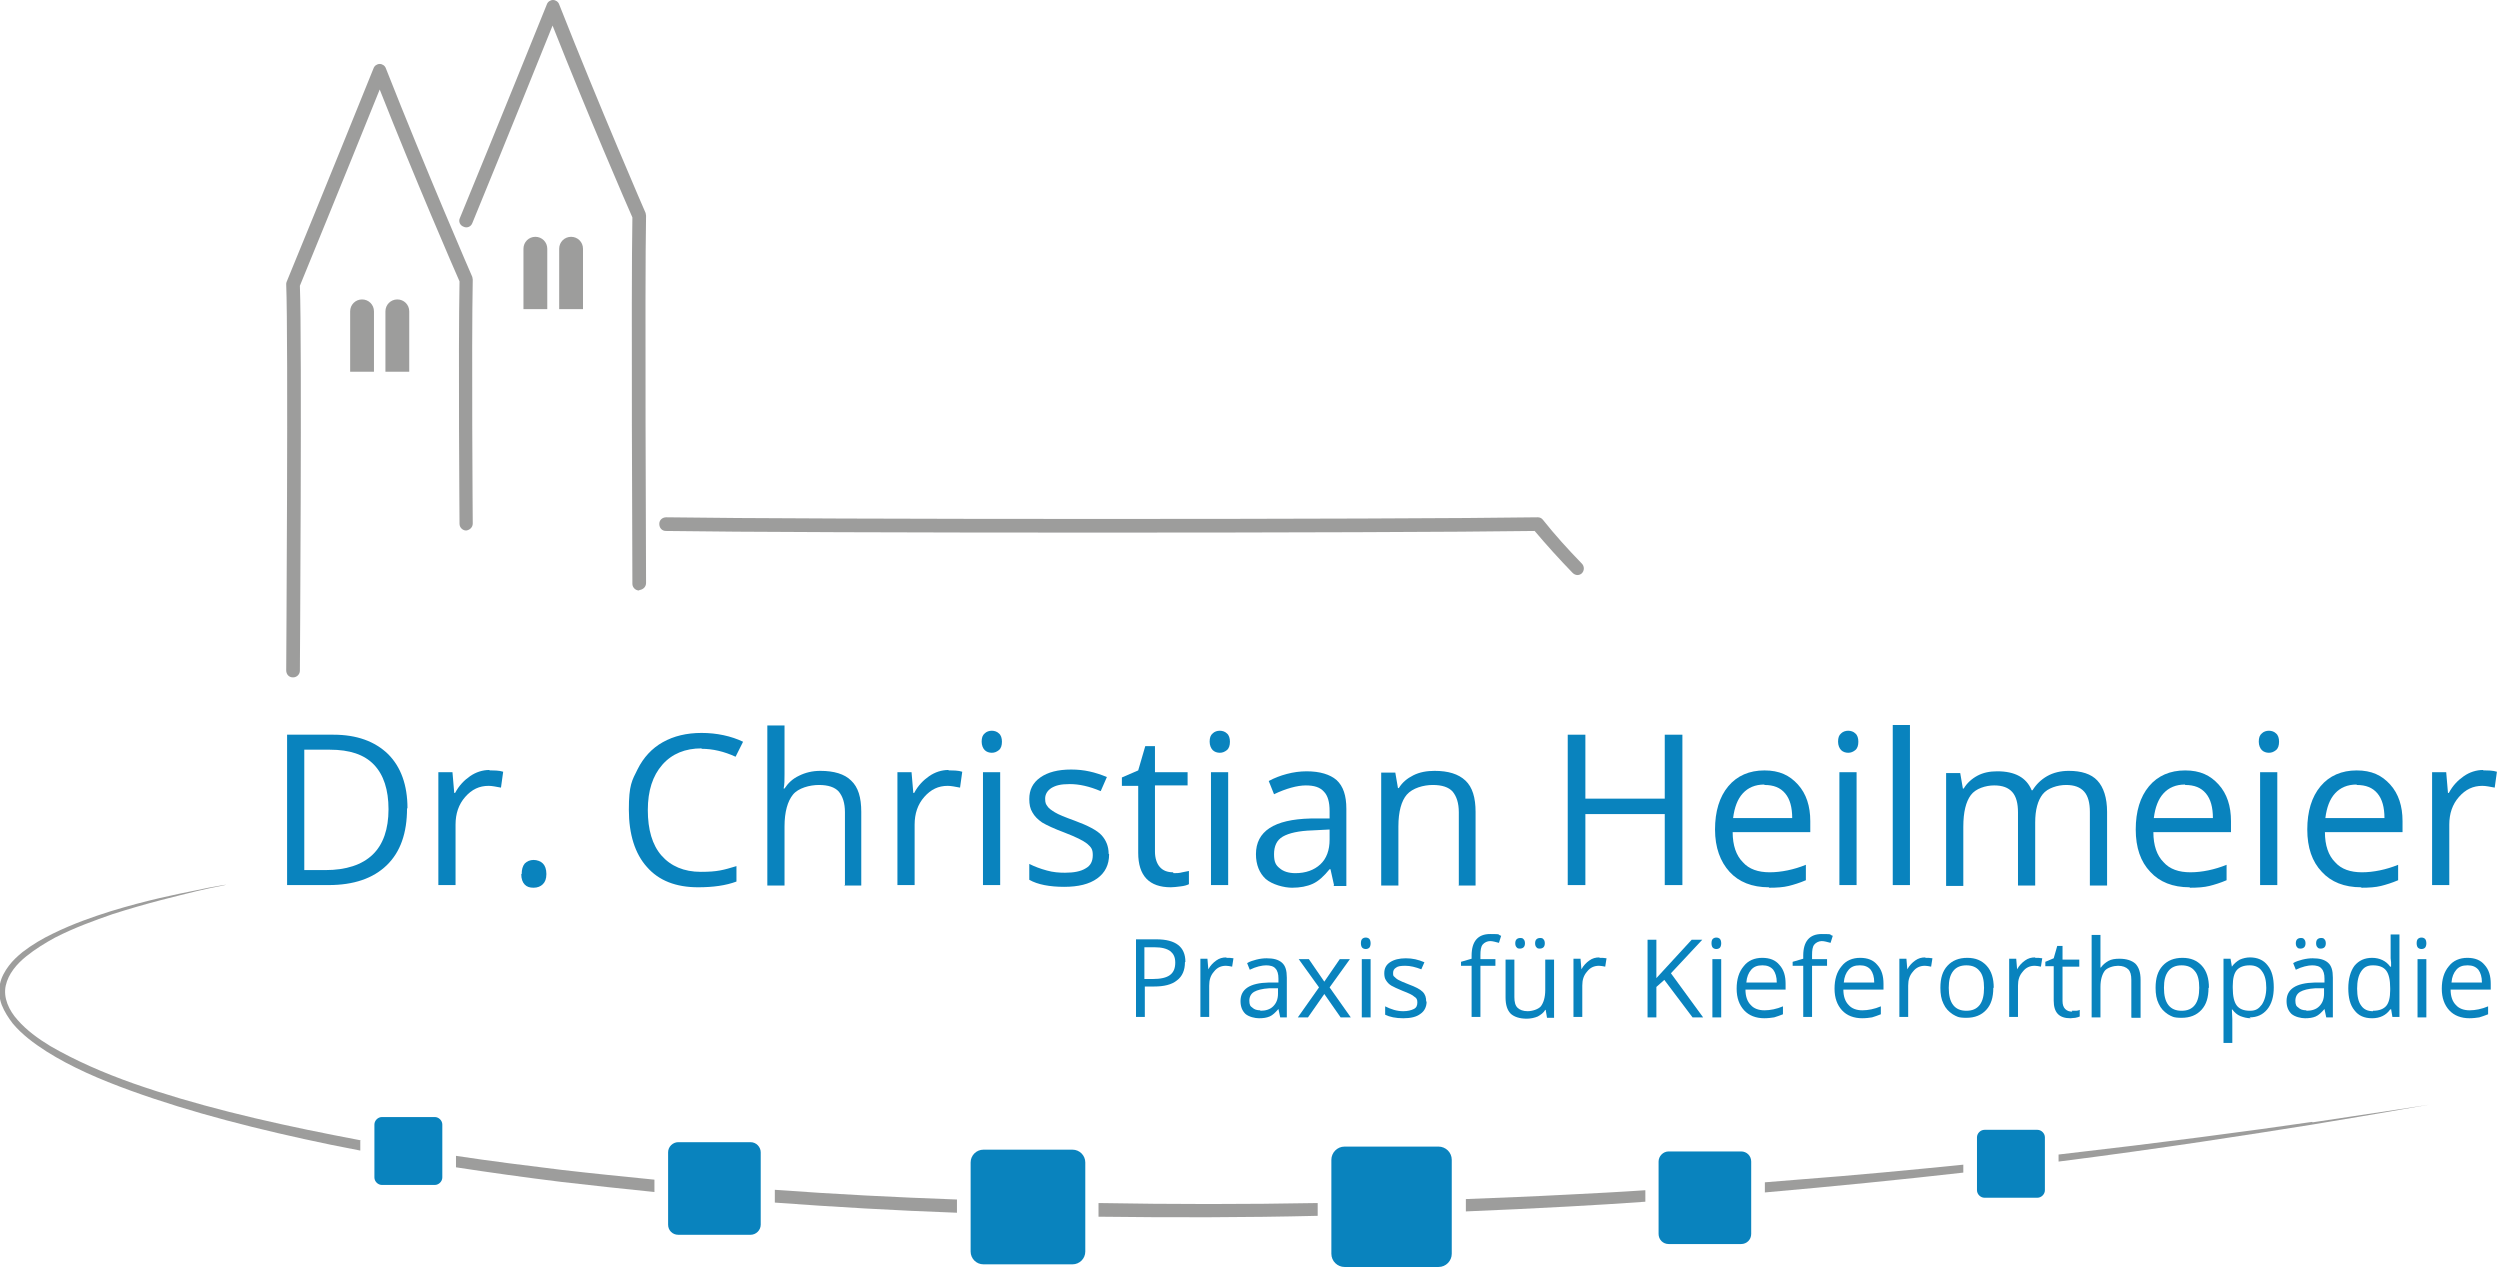 <?xml version="1.0" encoding="UTF-8"?>
<svg id="Ebene_1" xmlns="http://www.w3.org/2000/svg" version="1.1" viewBox="0 0 566.9 287.3">
  <!-- Generator: Adobe Illustrator 29.1.0, SVG Export Plug-In . SVG Version: 2.1.0 Build 142)  -->
  <defs>
    <style>
      .st0 {
        fill: #9d9d9c;
      }

      .st1 {
        fill: #0983be;
      }
    </style>
  </defs>
  <path class="st0" d="M66.4,153.6h0c-.9,0-1.5-.7-1.5-1.6,0-.8.5-75.2,0-87.5,0-.2,0-.4.1-.6.1-.2,10.1-24.6,19.7-48.4.2-.6.8-1,1.4-1h0c.6,0,1.2.4,1.4,1,9.1,23.1,19.5,47.1,19.6,47.3,0,.2.1.4.1.6-.3,15.5,0,54.9,0,55.3,0,.9-.7,1.5-1.5,1.6h0c-.8,0-1.5-.7-1.5-1.5,0-.4-.3-39.3,0-55-1.2-2.7-10-23-18.1-43.5-8.5,21.1-17,41.8-18.1,44.5.5,13.3,0,86.5,0,87.3,0,.8-.7,1.5-1.5,1.5Z"/>
  <path class="st0" d="M144.9,133.9c-.8,0-1.5-.7-1.5-1.5,0-.7-.3-66.9,0-83.1-1.2-2.7-10-23-18.1-43.5-9.1,22.6-18.1,44.6-18.2,44.8-.3.8-1.2,1.2-2,.8-.8-.3-1.2-1.2-.8-2,.1-.2,10.1-24.6,19.7-48.4.2-.6.8-1,1.4-1h0c.6,0,1.2.4,1.4,1,9.1,23.1,19.5,47.1,19.6,47.3,0,.2.1.4.1.6-.3,15.5,0,82.7,0,83.3,0,.9-.7,1.5-1.5,1.6h0Z"/>
  <path class="st0" d="M357.7,130.4c-.4,0-.8-.2-1.1-.5-3.1-3.2-5.9-6.3-8.6-9.5-32.8.5-165.9.5-197,0-.9,0-1.5-.7-1.5-1.6,0-.9.7-1.5,1.6-1.5,31.3.5,166.2.5,197.6,0,.5,0,.9.2,1.2.6,2.7,3.4,5.6,6.6,8.8,9.9.6.6.6,1.6,0,2.2-.3.3-.7.4-1.1.4Z"/>
  <path class="st0" d="M82.1,67.9c-1.5,0-2.7,1.2-2.7,2.7v13.7h5.4v-13.7c0-1.5-1.2-2.7-2.7-2.7Z"/>
  <path class="st0" d="M90.1,67.9c-1.5,0-2.7,1.2-2.7,2.7v13.7h5.4v-13.7c0-1.5-1.2-2.7-2.7-2.7Z"/>
  <path class="st0" d="M121.4,53.7c-1.5,0-2.7,1.2-2.7,2.7v13.7h5.4v-13.7c0-1.5-1.2-2.7-2.7-2.7Z"/>
  <path class="st0" d="M129.5,53.7c-1.5,0-2.7,1.2-2.7,2.7v13.7h5.4v-13.7c0-1.5-1.2-2.7-2.7-2.7Z"/>
  <g>
    <path class="st1" d="M268.7,218.2c0,1.8-.6,3.2-1.8,4.1-1.2,1-3,1.4-5.2,1.4h-2.1v6.9h-2v-17.6h4.6c4.4,0,6.6,1.7,6.6,5.1ZM259.6,222h1.8c1.8,0,3.1-.3,3.9-.9.8-.6,1.2-1.5,1.2-2.8s-.4-2-1.1-2.6c-.8-.6-2-.9-3.6-.9h-2.3v7.2Z"/>
    <path class="st1" d="M278.1,217.2c.6,0,1.1,0,1.6.1l-.3,1.9c-.5-.1-1-.2-1.4-.2-1.1,0-2,.4-2.7,1.3-.8.9-1.1,1.9-1.1,3.2v7.1h-2v-13.2h1.6l.2,2.4h0c.5-.9,1.1-1.5,1.8-2,.7-.5,1.4-.7,2.3-.7Z"/>
    <path class="st1" d="M290.3,230.7l-.4-1.9h0c-.7.8-1.3,1.4-2,1.7-.7.3-1.5.4-2.4.4s-2.3-.3-3.1-1c-.7-.7-1.1-1.6-1.1-2.9,0-2.7,2.1-4.1,6.4-4.2h2.2v-.9c0-1-.2-1.8-.7-2.3-.4-.5-1.2-.7-2.1-.7s-2.3.3-3.7,1l-.6-1.5c.6-.4,1.4-.6,2.1-.8.8-.2,1.6-.3,2.3-.3,1.6,0,2.7.3,3.5,1,.8.7,1.1,1.8,1.1,3.4v9h-1.5ZM285.8,229.2c1.2,0,2.2-.3,2.9-1,.7-.7,1.1-1.6,1.1-2.9v-1.2h-2c-1.6.1-2.7.4-3.4.8-.7.4-1.1,1.1-1.1,2s.2,1.3.7,1.6c.4.4,1,.6,1.8.6Z"/>
    <path class="st1" d="M299.1,223.9l-4.6-6.4h2.3l3.5,5.1,3.5-5.1h2.3l-4.6,6.4,4.8,6.8h-2.3l-3.7-5.3-3.7,5.3h-2.3l4.8-6.8Z"/>
    <path class="st1" d="M308.6,213.9c0-.5.1-.8.3-1s.5-.3.8-.3.6.1.8.3c.2.2.3.6.3,1s-.1.8-.3,1c-.2.2-.5.3-.8.3s-.6-.1-.8-.3c-.2-.2-.3-.6-.3-1ZM310.8,230.7h-2v-13.2h2v13.2Z"/>
    <path class="st1" d="M323.5,227.1c0,1.2-.5,2.2-1.4,2.8-.9.7-2.2,1-3.9,1s-3.1-.3-4.1-.8v-1.9c.6.3,1.3.6,2,.8.7.2,1.4.3,2.1.3,1,0,1.8-.2,2.4-.5.6-.3.8-.8.8-1.5s-.2-1-.7-1.3c-.4-.4-1.3-.8-2.6-1.3-1.2-.5-2.1-.9-2.6-1.2-.5-.3-.9-.7-1.2-1.2-.3-.4-.4-1-.4-1.6,0-1.1.4-1.9,1.3-2.5.9-.6,2.1-.9,3.6-.9s2.8.3,4.2.9l-.7,1.6c-1.3-.5-2.5-.8-3.6-.8s-1.7.1-2.1.4c-.5.3-.7.7-.7,1.2s0,.7.3.9c.2.2.5.5.9.7.4.2,1.2.6,2.3,1,1.6.6,2.6,1.1,3.2,1.7.6.6.8,1.3.8,2.2Z"/>
    <path class="st1" d="M339.1,219h-3.4v11.6h-2v-11.6h-2.4v-.9l2.4-.7v-.7c0-3.2,1.4-4.9,4.2-4.9s1.5.1,2.5.4l-.5,1.6c-.8-.2-1.4-.4-2-.4s-1.3.3-1.7.8c-.4.5-.5,1.3-.5,2.4v.9h3.4v1.6Z"/>
    <path class="st1" d="M343.4,217.5v8.6c0,1.1.2,1.9.7,2.4.5.5,1.3.8,2.3.8s2.4-.4,3-1.1c.6-.8,1-2,1-3.7v-6.9h2v13.2h-1.6l-.3-1.8h-.1c-.4.7-1,1.1-1.7,1.5-.7.3-1.6.5-2.5.5-1.6,0-2.8-.4-3.6-1.1-.8-.8-1.2-2-1.2-3.7v-8.6h2ZM343.6,213.9c0-.4.1-.7.3-.9.2-.2.5-.3.8-.3s.6,0,.8.3c.2.2.3.5.3.9s-.1.7-.3.9c-.2.2-.5.3-.8.3s-.6,0-.8-.3c-.2-.2-.3-.5-.3-.9ZM348.1,213.9c0-.4.1-.7.3-.9.2-.2.5-.3.8-.3s.6,0,.8.3c.2.2.3.5.3.9s-.1.7-.3.9c-.2.2-.5.3-.8.3s-.6,0-.8-.3c-.2-.2-.3-.5-.3-.9Z"/>
    <path class="st1" d="M362.7,217.2c.6,0,1.1,0,1.6.1l-.3,1.9c-.5-.1-1-.2-1.4-.2-1.1,0-2,.4-2.7,1.3-.8.9-1.1,1.9-1.1,3.2v7.1h-2v-13.2h1.6l.2,2.4h0c.5-.9,1.1-1.5,1.8-2,.7-.5,1.4-.7,2.3-.7Z"/>
    <path class="st1" d="M386.2,230.7h-2.4l-6.4-8.5-1.8,1.6v6.9h-2v-17.6h2v8.7l8-8.7h2.4l-7.1,7.6,7.3,10Z"/>
    <path class="st1" d="M388.1,213.9c0-.5.1-.8.3-1,.2-.2.5-.3.8-.3s.6.1.8.3c.2.2.3.6.3,1s-.1.8-.3,1c-.2.2-.5.3-.8.3s-.6-.1-.8-.3c-.2-.2-.3-.6-.3-1ZM390.3,230.7h-2v-13.2h2v13.2Z"/>
    <path class="st1" d="M400.1,230.9c-1.9,0-3.5-.6-4.6-1.8-1.1-1.2-1.7-2.8-1.7-4.9s.5-3.8,1.6-5.1c1-1.3,2.5-1.9,4.2-1.9s3,.5,3.9,1.6c1,1.1,1.4,2.5,1.4,4.3v1.3h-9.1c0,1.5.4,2.7,1.2,3.5.7.8,1.8,1.2,3.1,1.2s2.8-.3,4.2-.9v1.8c-.7.3-1.4.5-2,.7-.6.1-1.4.2-2.3.2ZM399.6,218.9c-1.1,0-1.9.3-2.5,1-.6.7-1,1.6-1.1,2.9h6.9c0-1.3-.3-2.2-.8-2.9-.6-.7-1.4-1-2.4-1Z"/>
    <path class="st1" d="M414.3,219h-3.4v11.6h-2v-11.6h-2.4v-.9l2.4-.7v-.7c0-3.2,1.4-4.9,4.2-4.9s1.5.1,2.5.4l-.5,1.6c-.8-.2-1.4-.4-2-.4s-1.3.3-1.7.8c-.4.5-.5,1.3-.5,2.4v.9h3.4v1.6Z"/>
    <path class="st1" d="M422.3,230.9c-1.9,0-3.5-.6-4.6-1.8-1.1-1.2-1.7-2.8-1.7-4.9s.5-3.8,1.6-5.1c1-1.3,2.5-1.9,4.2-1.9s3,.5,3.9,1.6c1,1.1,1.4,2.5,1.4,4.3v1.3h-9.1c0,1.5.4,2.7,1.2,3.5.7.8,1.8,1.2,3.1,1.2s2.8-.3,4.2-.9v1.8c-.7.3-1.4.5-2,.7-.6.1-1.4.2-2.3.2ZM421.7,218.9c-1.1,0-1.9.3-2.5,1-.6.7-1,1.6-1.1,2.9h6.9c0-1.3-.3-2.2-.8-2.9-.6-.7-1.4-1-2.4-1Z"/>
    <path class="st1" d="M436.6,217.2c.6,0,1.1,0,1.6.1l-.3,1.9c-.5-.1-1-.2-1.4-.2-1.1,0-2,.4-2.7,1.3-.8.9-1.1,1.9-1.1,3.2v7.1h-2v-13.2h1.6l.2,2.4h0c.5-.9,1.1-1.5,1.8-2,.7-.5,1.4-.7,2.3-.7Z"/>
    <path class="st1" d="M452,224c0,2.2-.5,3.8-1.6,5-1.1,1.2-2.6,1.8-4.5,1.8s-2.2-.3-3.1-.8c-.9-.6-1.6-1.3-2.1-2.4-.5-1-.7-2.2-.7-3.6,0-2.2.5-3.8,1.6-5,1.1-1.2,2.6-1.8,4.5-1.8s3.3.6,4.4,1.8c1.1,1.2,1.6,2.9,1.6,5ZM441.9,224c0,1.7.3,3,1,3.9.7.9,1.7,1.3,3,1.3s2.3-.4,3-1.3c.7-.9,1-2.2,1-3.9s-.3-3-1-3.8c-.7-.9-1.7-1.3-3-1.3s-2.3.4-3,1.3c-.7.9-1,2.1-1,3.8Z"/>
    <path class="st1" d="M461.5,217.2c.6,0,1.1,0,1.6.1l-.3,1.9c-.5-.1-1-.2-1.4-.2-1.1,0-2,.4-2.7,1.3-.8.9-1.1,1.9-1.1,3.2v7.1h-2v-13.2h1.6l.2,2.4h0c.5-.9,1.1-1.5,1.8-2,.7-.5,1.4-.7,2.3-.7Z"/>
    <path class="st1" d="M469.8,229.2c.4,0,.7,0,1,0,.3,0,.6-.1.8-.2v1.5c-.2.1-.5.2-1,.3-.4,0-.8.1-1.1.1-2.6,0-3.8-1.3-3.8-4v-7.8h-1.9v-1l1.9-.8.8-2.8h1.2v3.1h3.8v1.6h-3.8v7.8c0,.8.2,1.4.6,1.8.4.4.9.6,1.6.6Z"/>
    <path class="st1" d="M483.3,230.7v-8.5c0-1.1-.2-1.9-.7-2.4-.5-.5-1.3-.8-2.3-.8s-2.4.4-3,1.1c-.6.8-1,2-1,3.7v6.9h-2v-18.7h2v5.7c0,.7,0,1.2,0,1.7h.1c.4-.6,1-1.1,1.7-1.5.7-.4,1.6-.5,2.5-.5,1.6,0,2.8.4,3.6,1.1.8.8,1.2,2,1.2,3.7v8.6h-2Z"/>
    <path class="st1" d="M500.8,224c0,2.2-.5,3.8-1.6,5-1.1,1.2-2.6,1.8-4.5,1.8s-2.2-.3-3.1-.8c-.9-.6-1.6-1.3-2.1-2.4-.5-1-.7-2.2-.7-3.6,0-2.2.5-3.8,1.6-5,1.1-1.2,2.6-1.8,4.5-1.8s3.3.6,4.4,1.8c1.1,1.2,1.6,2.9,1.6,5ZM490.7,224c0,1.7.3,3,1,3.9.7.9,1.7,1.3,3,1.3s2.3-.4,3-1.3c.7-.9,1-2.2,1-3.9s-.3-3-1-3.8c-.7-.9-1.7-1.3-3-1.3s-2.3.4-3,1.3c-.7.9-1,2.1-1,3.8Z"/>
    <path class="st1" d="M510.4,230.9c-.9,0-1.6-.2-2.4-.5-.7-.3-1.3-.8-1.8-1.5h-.1c0,.8.1,1.5.1,2.2v5.4h-2v-19.1h1.6l.3,1.8h0c.5-.7,1.1-1.2,1.8-1.6.7-.3,1.5-.5,2.3-.5,1.7,0,3.1.6,4,1.8,1,1.2,1.4,2.9,1.4,5s-.5,3.8-1.5,5c-1,1.2-2.3,1.8-4,1.8ZM510.1,218.9c-1.3,0-2.3.4-2.9,1.1-.6.7-.9,1.9-.9,3.6v.4c0,1.9.3,3.2.9,4,.6.8,1.6,1.2,3,1.2s2-.5,2.7-1.4c.6-.9,1-2.2,1-3.8s-.3-2.9-1-3.8c-.6-.9-1.6-1.3-2.7-1.3Z"/>
    <path class="st1" d="M527.5,230.7l-.4-1.9h0c-.7.8-1.3,1.4-2,1.7-.7.3-1.5.4-2.4.4s-2.3-.3-3.1-1c-.7-.7-1.1-1.6-1.1-2.9,0-2.7,2.1-4.1,6.4-4.2h2.2v-.9c0-1-.2-1.8-.7-2.3-.4-.5-1.2-.7-2.1-.7s-2.3.3-3.7,1l-.6-1.5c.6-.4,1.4-.6,2.1-.8.8-.2,1.6-.3,2.3-.3,1.6,0,2.7.3,3.5,1,.8.7,1.1,1.8,1.1,3.4v9h-1.5ZM523,229.2c1.2,0,2.2-.3,2.9-1,.7-.7,1.1-1.6,1.1-2.9v-1.2h-2c-1.6.1-2.7.4-3.4.8-.7.4-1.1,1.1-1.1,2s.2,1.3.7,1.6c.4.4,1,.6,1.8.6ZM520.6,213.9c0-.4.1-.7.3-.9.2-.2.5-.3.8-.3s.6,0,.8.3c.2.2.3.5.3.9s-.1.7-.3.9c-.2.2-.5.3-.8.3s-.6,0-.8-.3c-.2-.2-.3-.5-.3-.9ZM525.2,213.9c0-.4.1-.7.3-.9.2-.2.5-.3.8-.3s.6,0,.8.3c.2.2.3.5.3.9s-.1.7-.3.9c-.2.2-.5.3-.8.3s-.6,0-.8-.3c-.2-.2-.3-.5-.3-.9Z"/>
    <path class="st1" d="M542.1,228.9h-.1c-.9,1.3-2.3,2-4.1,2s-3.1-.6-4-1.8c-1-1.2-1.4-2.9-1.4-5s.5-3.9,1.4-5.1c1-1.2,2.3-1.8,4-1.8s3.2.7,4.1,2h.2v-1c0,0-.1-.9-.1-.9v-5.4h2v18.7h-1.6l-.3-1.8ZM538.1,229.2c1.4,0,2.4-.4,3-1.1.6-.7.9-1.9.9-3.6v-.4c0-1.9-.3-3.2-.9-4-.6-.8-1.6-1.2-3-1.2s-2.1.5-2.7,1.4c-.6.9-.9,2.2-.9,3.9s.3,3,.9,3.8c.6.9,1.5,1.3,2.7,1.3Z"/>
    <path class="st1" d="M548,213.9c0-.5.1-.8.3-1,.2-.2.5-.3.8-.3s.6.1.8.3c.2.2.3.6.3,1s-.1.8-.3,1c-.2.2-.5.3-.8.3s-.6-.1-.8-.3c-.2-.2-.3-.6-.3-1ZM550.2,230.7h-2v-13.2h2v13.2Z"/>
    <path class="st1" d="M560,230.9c-1.9,0-3.5-.6-4.6-1.8-1.1-1.2-1.7-2.8-1.7-4.9s.5-3.8,1.6-5.1c1-1.3,2.5-1.9,4.2-1.9s3,.5,3.9,1.6c1,1.1,1.4,2.5,1.4,4.3v1.3h-9.1c0,1.5.4,2.7,1.2,3.5.7.8,1.8,1.2,3.1,1.2s2.8-.3,4.2-.9v1.8c-.7.3-1.4.5-2,.7-.6.1-1.4.2-2.3.2ZM559.5,218.9c-1.1,0-1.9.3-2.5,1-.6.7-1,1.6-1.1,2.9h6.9c0-1.3-.3-2.2-.8-2.9-.6-.7-1.4-1-2.4-1Z"/>
  </g>
  <g>
    <path class="st1" d="M92.3,183.3c0,5.6-1.5,9.9-4.6,12.9-3.1,3-7.5,4.5-13.2,4.5h-9.4v-34.1h10.5c5.3,0,9.4,1.5,12.4,4.4,2.9,2.9,4.4,7,4.4,12.3ZM88.1,183.5c0-4.4-1.1-7.8-3.3-10.1-2.2-2.3-5.5-3.4-10-3.4h-5.8v27.3h4.8c4.7,0,8.3-1.2,10.7-3.5,2.4-2.3,3.6-5.8,3.6-10.3Z"/>
    <path class="st1" d="M111,174.7c1.1,0,2.2,0,3.1.3l-.5,3.6c-1.1-.2-2-.4-2.8-.4-2.1,0-3.8.8-5.3,2.5-1.5,1.7-2.2,3.8-2.2,6.3v13.7h-3.9v-25.6h3.2l.4,4.7h.2c.9-1.7,2.1-2.9,3.4-3.8,1.3-.9,2.8-1.4,4.4-1.4Z"/>
    <path class="st1" d="M118.3,198.2c0-1,.2-1.8.7-2.4.5-.5,1.2-.8,2-.8s1.6.3,2.1.8c.5.5.8,1.3.8,2.4s-.3,1.8-.8,2.3c-.5.5-1.2.8-2.1.8s-1.5-.2-2-.7c-.5-.5-.8-1.3-.8-2.4Z"/>
    <path class="st1" d="M159.1,169.7c-3.7,0-6.7,1.2-8.9,3.7-2.2,2.5-3.3,5.9-3.3,10.3s1,7.9,3.1,10.3c2.1,2.4,5.1,3.7,8.9,3.7s5.1-.4,8.1-1.3v3.5c-2.4.9-5.3,1.3-8.7,1.3-5,0-8.9-1.5-11.6-4.6-2.7-3-4.1-7.4-4.1-13s.7-6.6,2-9.2c1.3-2.6,3.2-4.7,5.7-6.1,2.5-1.4,5.4-2.1,8.8-2.1s6.7.7,9.4,2l-1.7,3.4c-2.6-1.2-5.2-1.8-7.7-1.8Z"/>
    <path class="st1" d="M191.6,200.7v-16.5c0-2.1-.5-3.6-1.4-4.7-.9-1-2.4-1.5-4.5-1.5s-4.7.7-5.9,2.2c-1.2,1.5-1.9,3.9-1.9,7.2v13.4h-3.9v-36.3h3.9v11c0,1.3,0,2.4-.2,3.3h.2c.8-1.2,1.8-2.2,3.3-2.9,1.4-.7,3-1.1,4.8-1.1,3.1,0,5.5.7,7,2.2,1.6,1.5,2.3,3.8,2.3,7.1v16.7h-3.9Z"/>
    <path class="st1" d="M215.1,174.7c1.1,0,2.2,0,3.1.3l-.5,3.6c-1.1-.2-2-.4-2.8-.4-2.1,0-3.8.8-5.3,2.5-1.5,1.7-2.2,3.8-2.2,6.3v13.7h-3.9v-25.6h3.2l.4,4.7h.2c.9-1.7,2.1-2.9,3.4-3.8,1.3-.9,2.8-1.4,4.4-1.4Z"/>
    <path class="st1" d="M222.6,168.2c0-.9.2-1.5.7-1.9.4-.4,1-.6,1.6-.6s1.2.2,1.6.6c.5.4.7,1.1.7,1.9s-.2,1.5-.7,1.9c-.5.4-1,.6-1.6.6s-1.2-.2-1.6-.6c-.4-.4-.7-1.1-.7-1.9ZM226.8,200.7h-3.9v-25.6h3.9v25.6Z"/>
    <path class="st1" d="M251.5,193.7c0,2.4-.9,4.2-2.7,5.5-1.8,1.3-4.3,1.9-7.5,1.9s-6-.5-7.9-1.6v-3.6c1.2.6,2.5,1.1,4,1.5,1.4.4,2.8.5,4.1.5,2,0,3.6-.3,4.7-1,1.1-.6,1.6-1.6,1.6-3s-.4-1.8-1.3-2.6c-.9-.7-2.5-1.5-5.1-2.5-2.4-.9-4.1-1.7-5.1-2.3-1-.7-1.7-1.4-2.2-2.3-.5-.8-.7-1.8-.7-3,0-2.1.8-3.7,2.5-4.9,1.7-1.2,4-1.8,7-1.8s5.4.6,8.1,1.7l-1.4,3.2c-2.6-1.1-4.9-1.6-7-1.6s-3.2.3-4.2.9c-.9.6-1.4,1.4-1.4,2.4s.2,1.3.5,1.7c.3.5.9.9,1.7,1.4s2.3,1.1,4.5,1.9c3,1.1,5.1,2.2,6.1,3.3s1.6,2.5,1.6,4.2Z"/>
    <path class="st1" d="M266.1,198c.7,0,1.3,0,2-.2.6-.1,1.1-.2,1.5-.3v3c-.4.2-1,.4-1.9.5-.8.1-1.6.2-2.2.2-4.9,0-7.4-2.6-7.4-7.8v-15.2h-3.7v-1.9l3.7-1.6,1.6-5.5h2.2v5.9h7.4v3h-7.4v15c0,1.5.4,2.7,1.1,3.5.7.8,1.7,1.2,3,1.2Z"/>
    <path class="st1" d="M274.3,168.2c0-.9.2-1.5.7-1.9.4-.4,1-.6,1.6-.6s1.2.2,1.6.6c.5.4.7,1.1.7,1.9s-.2,1.5-.7,1.9c-.5.4-1,.6-1.6.6s-1.2-.2-1.6-.6c-.4-.4-.7-1.1-.7-1.9ZM278.5,200.7h-3.9v-25.6h3.9v25.6Z"/>
    <path class="st1" d="M302.5,200.7l-.8-3.6h-.2c-1.3,1.6-2.5,2.7-3.8,3.3-1.3.6-2.9.9-4.7.9s-4.5-.7-6-2c-1.4-1.3-2.2-3.2-2.2-5.6,0-5.2,4.1-7.9,12.4-8.1h4.3v-1.7c0-2-.4-3.5-1.3-4.4-.9-1-2.2-1.4-4.1-1.4s-4.5.7-7.2,2l-1.2-3c1.3-.7,2.6-1.2,4.1-1.6,1.5-.4,3-.6,4.5-.6,3,0,5.3.7,6.8,2,1.5,1.4,2.2,3.5,2.2,6.5v17.5h-2.9ZM293.7,198c2.4,0,4.3-.7,5.7-2,1.4-1.3,2.1-3.2,2.1-5.6v-2.3l-3.9.2c-3.1.1-5.3.6-6.7,1.4-1.4.8-2,2.2-2,4s.4,2.5,1.3,3.2c.8.7,2,1.1,3.6,1.1Z"/>
    <path class="st1" d="M330.8,200.7v-16.5c0-2.1-.5-3.6-1.4-4.7-.9-1-2.4-1.5-4.5-1.5s-4.6.7-5.9,2.2c-1.2,1.4-1.9,3.8-1.9,7.2v13.4h-3.9v-25.6h3.2l.6,3.5h.2c.8-1.3,1.9-2.2,3.3-2.9,1.4-.7,3-1,4.8-1,3.1,0,5.4.7,7,2.2,1.6,1.5,2.3,3.9,2.3,7.1v16.7h-3.9Z"/>
    <path class="st1" d="M381.5,200.7h-4v-16.1h-18v16.1h-4v-34.1h4v14.5h18v-14.5h4v34.1Z"/>
    <path class="st1" d="M401.1,201.2c-3.8,0-6.8-1.2-8.9-3.5s-3.3-5.5-3.3-9.6,1-7.4,3-9.8c2-2.4,4.8-3.6,8.2-3.6s5.7,1.1,7.6,3.2c1.9,2.1,2.8,4.9,2.8,8.3v2.5h-17.6c0,3,.8,5.3,2.3,6.8,1.4,1.6,3.5,2.3,6.1,2.3s5.5-.6,8.2-1.7v3.5c-1.4.6-2.7,1-3.9,1.3-1.2.3-2.7.4-4.4.4ZM400.1,177.9c-2.1,0-3.7.7-4.9,2-1.2,1.3-1.9,3.2-2.2,5.6h13.4c0-2.4-.5-4.3-1.6-5.6-1.1-1.3-2.6-1.9-4.7-1.9Z"/>
    <path class="st1" d="M416.8,168.2c0-.9.2-1.5.7-1.9.4-.4,1-.6,1.6-.6s1.2.2,1.6.6c.5.4.7,1.1.7,1.9s-.2,1.5-.7,1.9c-.5.4-1,.6-1.6.6s-1.2-.2-1.6-.6c-.4-.4-.7-1.1-.7-1.9ZM421,200.7h-3.9v-25.6h3.9v25.6Z"/>
    <path class="st1" d="M433.1,200.7h-3.9v-36.3h3.9v36.3Z"/>
    <path class="st1" d="M473.9,200.7v-16.6c0-2-.4-3.6-1.3-4.6-.9-1-2.2-1.5-4.1-1.5s-4.2.7-5.3,2.1c-1.1,1.4-1.7,3.5-1.7,6.4v14.3h-3.9v-16.6c0-2-.4-3.6-1.3-4.6-.9-1-2.2-1.5-4.1-1.5s-4.2.7-5.3,2.2-1.7,3.8-1.7,7.2v13.4h-3.9v-25.6h3.2l.6,3.5h.2c.7-1.2,1.8-2.2,3.1-2.9,1.3-.7,2.8-1,4.5-1,4,0,6.6,1.4,7.8,4.3h.2c.8-1.3,1.9-2.4,3.3-3.2,1.4-.8,3.1-1.2,4.9-1.2,2.9,0,5.1.7,6.5,2.2,1.4,1.5,2.2,3.9,2.2,7.1v16.7h-3.9Z"/>
    <path class="st1" d="M496.5,201.2c-3.8,0-6.8-1.2-8.9-3.5-2.2-2.3-3.3-5.5-3.3-9.6s1-7.4,3-9.8c2-2.4,4.8-3.6,8.2-3.6s5.7,1.1,7.6,3.2c1.9,2.1,2.8,4.9,2.8,8.3v2.5h-17.6c0,3,.8,5.3,2.3,6.8,1.4,1.6,3.5,2.3,6.1,2.3s5.5-.6,8.2-1.7v3.5c-1.4.6-2.7,1-3.9,1.3-1.2.3-2.7.4-4.4.4ZM495.5,177.9c-2.1,0-3.7.7-4.9,2-1.2,1.3-1.9,3.2-2.2,5.6h13.4c0-2.4-.5-4.3-1.6-5.6-1.1-1.3-2.6-1.9-4.7-1.9Z"/>
    <path class="st1" d="M512.2,168.2c0-.9.2-1.5.7-1.9.4-.4,1-.6,1.6-.6s1.2.2,1.6.6c.5.4.7,1.1.7,1.9s-.2,1.5-.7,1.9c-.5.4-1,.6-1.6.6s-1.2-.2-1.6-.6c-.4-.4-.7-1.1-.7-1.9ZM516.4,200.7h-3.9v-25.6h3.9v25.6Z"/>
    <path class="st1" d="M535.4,201.2c-3.8,0-6.8-1.2-8.9-3.5-2.2-2.3-3.3-5.5-3.3-9.6s1-7.4,3-9.8c2-2.4,4.8-3.6,8.2-3.6s5.7,1.1,7.6,3.2c1.9,2.1,2.8,4.9,2.8,8.3v2.5h-17.6c0,3,.8,5.3,2.3,6.8,1.4,1.6,3.5,2.3,6.1,2.3s5.5-.6,8.2-1.7v3.5c-1.4.6-2.7,1-3.9,1.3-1.2.3-2.7.4-4.4.4ZM534.4,177.9c-2.1,0-3.7.7-4.9,2-1.2,1.3-1.9,3.2-2.2,5.6h13.4c0-2.4-.5-4.3-1.6-5.6-1.1-1.3-2.6-1.9-4.7-1.9Z"/>
    <path class="st1" d="M563.1,174.7c1.1,0,2.2,0,3.1.3l-.5,3.6c-1.1-.2-2-.4-2.8-.4-2.1,0-3.8.8-5.3,2.5-1.5,1.7-2.2,3.8-2.2,6.3v13.7h-3.9v-25.6h3.2l.4,4.7h.2c.9-1.7,2.1-2.9,3.4-3.8,1.3-.9,2.8-1.4,4.4-1.4Z"/>
  </g>
  <path class="st1" d="M301.9,284.3c0,1.7,1.4,3,3,3h21.3c1.7,0,3-1.4,3-3v-21.3c0-1.7-1.4-3-3-3h-21.3c-1.7,0-3,1.4-3,3v21.3Z"/>
  <path class="st1" d="M450,256.2h12c.9,0,1.7.8,1.7,1.7v12c0,.9-.8,1.7-1.7,1.7h-12c-.9,0-1.7-.8-1.7-1.7v-12c0-.9.8-1.7,1.7-1.7Z"/>
  <path class="st1" d="M84.9,267c0,.9.8,1.7,1.7,1.7h12c.9,0,1.7-.8,1.7-1.7v-12c0-.9-.8-1.7-1.7-1.7h-12c-.9,0-1.7.8-1.7,1.7v12Z"/>
  <path class="st1" d="M223,260.7h20.2c1.6,0,2.9,1.3,2.9,2.9v20.2c0,1.6-1.3,2.9-2.9,2.9h-20.2c-1.6,0-2.9-1.3-2.9-2.9v-20.2c0-1.6,1.3-2.9,2.9-2.9Z"/>
  <path class="st1" d="M376.1,279.8c0,1.3,1,2.3,2.3,2.3h16.4c1.3,0,2.3-1,2.3-2.3v-16.4c0-1.3-1-2.3-2.3-2.3h-16.4c-1.3,0-2.3,1.1-2.3,2.3v16.4Z"/>
  <path class="st1" d="M153.8,259h16.4c1.3,0,2.3,1.1,2.3,2.3v16.4c0,1.3-1.1,2.3-2.3,2.3h-16.4c-1.3,0-2.3-1-2.3-2.3v-16.4c0-1.3,1.1-2.3,2.3-2.3Z"/>
  <g>
    <path class="st0" d="M148.4,267.5c-7-.7-14-1.4-20.9-2.2-8.2-1-16.2-2-24.1-3.2v2.6c7.8,1.2,15.7,2.3,23.8,3.3,7,.8,14.1,1.6,21.2,2.3v-2.8Z"/>
    <path class="st0" d="M81.9,258.6c-2.1-.4-4.1-.8-6.2-1.2-16.3-3.2-31.7-6.9-45.4-11.7-6.8-2.4-13.2-5.2-18.9-8.5-2.8-1.7-5.4-3.6-7.4-5.9-2-2.2-3.3-5.1-2.7-7.8.6-2.7,2.5-4.9,4.6-6.6,2.1-1.7,4.4-3.1,6.6-4.3,4.5-2.3,9-3.9,13-5.3,8.1-2.6,14.6-4.1,19-5.2,2.2-.5,3.9-.9,5.1-1.1,1.2-.2,1.7-.4,1.7-.4,0,0-.6.1-1.8.3-1.2.2-2.9.5-5.1,1-4.5.9-11,2.2-19.2,4.7-4.1,1.3-8.5,2.8-13.2,5.1-2.3,1.1-4.7,2.5-6.9,4.2-1.1.9-2.2,1.9-3.1,3.1-.9,1.2-1.7,2.6-2,4.1-.3,1.6-.2,3.2.4,4.8.6,1.5,1.5,2.9,2.5,4.2,2.1,2.5,4.8,4.5,7.6,6.3,5.7,3.6,12.2,6.4,19.1,8.9,13.8,5,29.1,8.9,45.5,12.3,2.2.4,4.4.9,6.6,1.3v-2.4Z"/>
    <path class="st0" d="M217,272c-13.9-.5-27.7-1.2-41.3-2.2v2.9c13.6,1,27.4,1.8,41.3,2.3v-3Z"/>
    <path class="st0" d="M400.2,270.4c15.9-1.4,30.9-2.9,45-4.5v-1.8c-11.9,1.2-24.4,2.4-37.6,3.4-2.4.2-4.9.4-7.4.6v2.3Z"/>
    <path class="st0" d="M524.3,254.4c-14.4,2.1-34,4.7-57.5,7.4v1.6c23.6-3,43.2-6.1,57.6-8.4,8.4-1.4,15-2.5,19.5-3.3,4.5-.8,6.9-1.2,6.9-1.2,0,0-9.6,1.5-26.4,4Z"/>
    <path class="st0" d="M373,269.9c-5.8.4-11.7.7-17.7,1-7.5.4-15.2.7-22.9,1v2.8c7.8-.3,15.5-.7,23.1-1.1,5.9-.3,11.8-.7,17.6-1.1v-2.6Z"/>
    <path class="st0" d="M298.8,272.8c-16.4.3-33,.3-49.7,0v3.1c16.7.2,33.3.2,49.7-.2v-2.9Z"/>
  </g>
</svg>